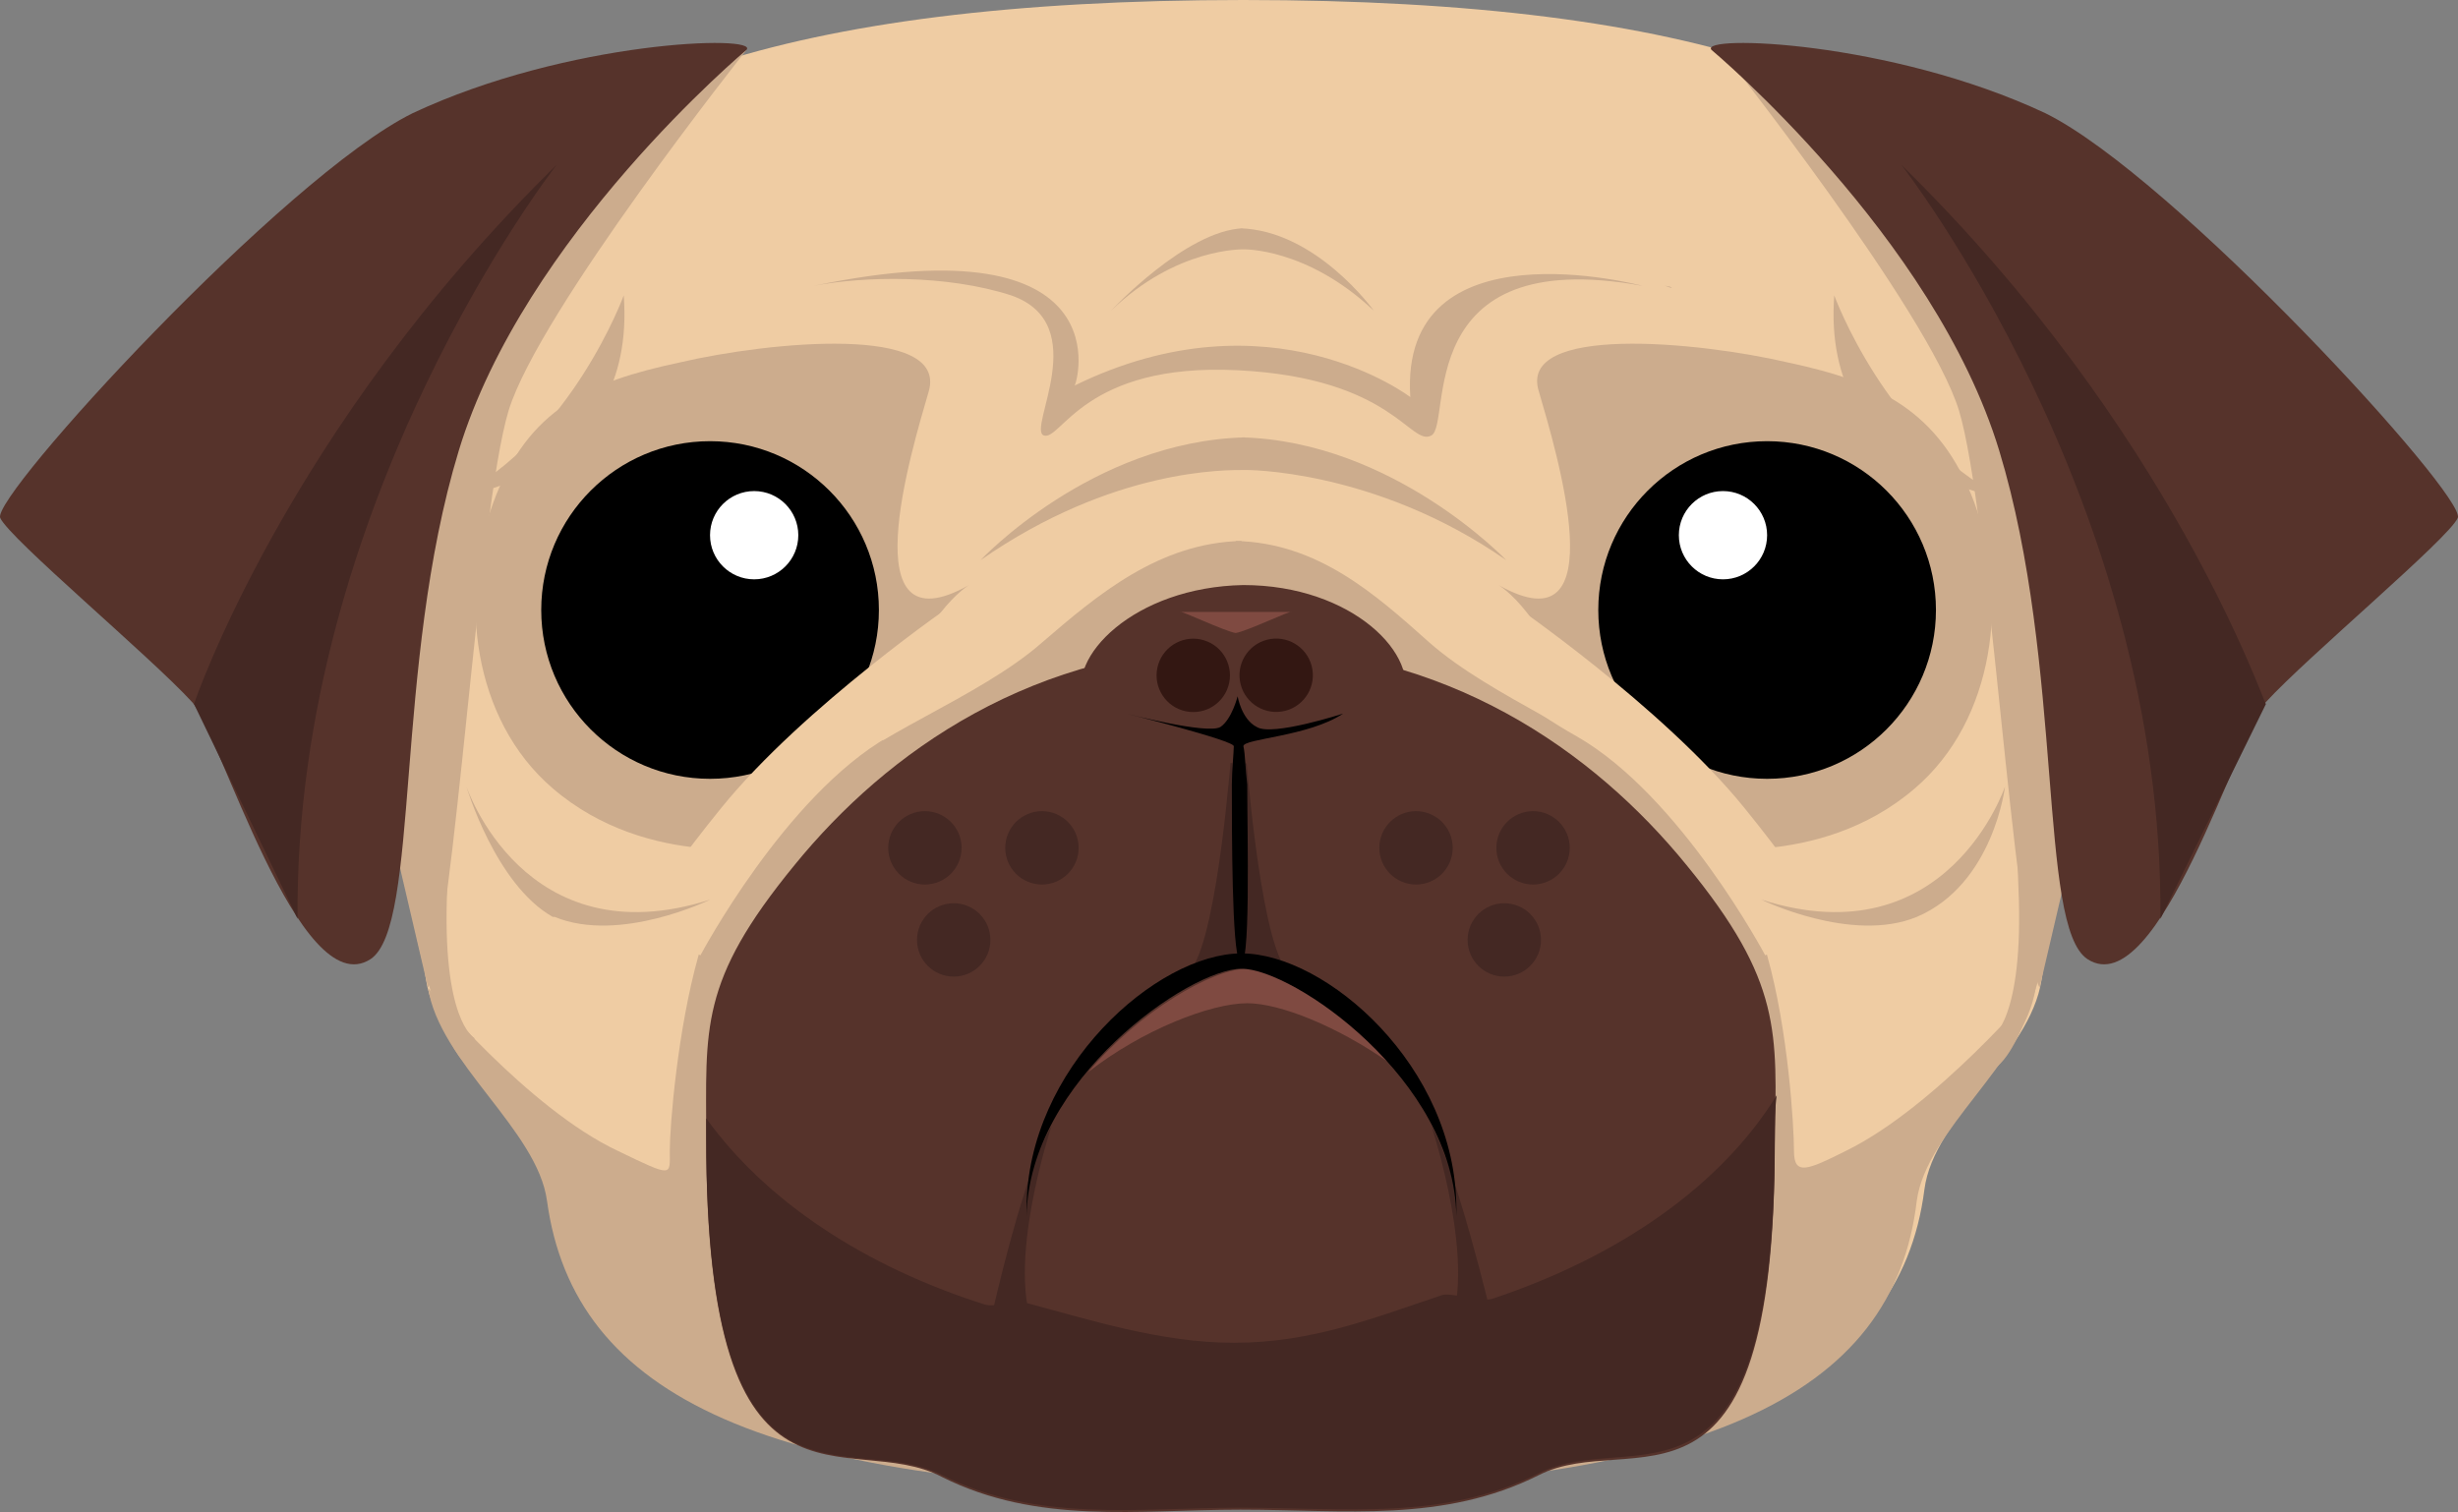 <?xml version="1.0" encoding="UTF-8"?>
<svg width="67px" height="41.218px" viewBox="0 0 67 41.218" version="1.1" xmlns="http://www.w3.org/2000/svg" xmlns:xlink="http://www.w3.org/1999/xlink">
    <rect x="0" y="0" width="67" height="41.218" fill="#808080" stroke="none"/>
    <title>pug</title>
    <g id="Page-1" stroke="none" stroke-width="1" fill="none" fill-rule="evenodd">
        <g id="pug" fill-rule="nonzero">
            <path d="M56.064,12.864 C55.96,10.563 56.274,8.524 55.228,6.798 C52.718,2.51 46.443,-3.04386015e-15 33.892,-3.04386015e-15 L33.892,0.366 L33.631,0.366 L33.892,0.366 L33.892,-3.04386015e-15 C21.342,-3.04386015e-15 14.753,2.51 12.243,6.85 C11.249,8.628 11.354,10.616 11.197,12.916 C11.092,14.747 10.256,16.682 10.622,18.773 C11.04,21.492 11.197,24.212 11.615,26.722 C11.929,28.761 14.753,30.487 15.014,32.422 C15.746,37.756 21.29,40.213 33.84,40.213 L33.84,40.632 L33.526,40.632 L33.892,40.632 L33.892,40.213 C46.443,40.213 51.776,37.756 52.456,32.422 C52.718,30.435 55.332,28.761 55.646,26.722 C56.064,24.212 56.221,21.492 56.64,18.773 C57.006,16.682 56.169,14.694 56.064,12.864 Z" id="Path" fill="#EFCCA3"></path>
            <path d="M33.683,14.747 C35.932,14.799 37.5,16.211 38.965,17.518 C40.69,19.035 43.619,20.081 44.821,21.388 C46.024,22.695 47.593,24.003 48.168,26.042 C48.743,28.081 48.9,30.696 48.9,31.376 C48.9,32.056 49.266,31.899 50.312,31.376 C52.77,30.173 55.489,26.931 55.489,26.931 C55.175,28.97 52.509,30.801 52.247,32.735 C51.62,38.069 46.443,40.632 33.631,40.632 L33.578,40.632 L33.892,40.632" id="Path" fill="#CCAC8D"></path>
            <path d="M41.945,10.668 C42.416,12.289 44.089,17.78 40.847,15.949 C40.847,15.949 42.207,16.734 43.043,19.715 C43.932,22.695 46.076,23.061 46.076,23.061 C46.076,23.061 49.58,23.741 52.195,21.492 C54.391,19.61 54.757,16.263 53.816,13.701 C52.875,11.191 51.201,10.406 48.743,9.883 C46.286,9.308 41.37,8.838 41.945,10.668 L41.945,10.668 Z" id="Path" fill="#CCAC8D"></path>
            <circle id="Oval" fill="#000000" cx="48.168" cy="16.629" r="4.602"></circle>
            <circle id="Oval" fill="#FFFFFF" cx="46.965" cy="14.59" r="1.203"></circle>
            <path d="M41.161,16.42 C41.161,16.42 45.292,19.244 47.541,22.015 C49.789,24.787 49.737,25.31 49.737,25.31 L48.116,26.042 C48.116,26.042 45.815,21.702 42.991,20.081 C40.115,18.459 39.801,17.1 39.801,17.1 L41.161,16.42 L41.161,16.42 Z" id="Path" fill="#EFCCA3"></path>
            <path d="M33.84,14.747 C31.591,14.799 29.918,16.211 28.401,17.518 C26.676,19.035 23.643,20.081 22.44,21.388 C21.237,22.695 19.616,24.003 19.041,26.042 C18.466,28.081 18.257,30.696 18.257,31.376 C18.257,32.056 18.361,32.108 16.845,31.376 C14.387,30.225 11.668,26.931 11.668,26.931 C11.981,28.97 14.648,30.801 14.91,32.735 C15.642,38.069 20.819,40.632 33.631,40.632 L33.892,40.632" id="Path" fill="#CCAC8D"></path>
            <path d="M45.972,23.584 C43.462,20.499 39.435,17.623 33.84,17.623 L33.788,17.623 C28.192,17.623 24.166,20.499 21.656,23.584 C19.041,26.774 19.25,28.029 19.25,31.062 C19.25,42.044 23.12,38.906 25.682,40.266 C28.297,41.573 31.016,41.155 33.788,41.155 L33.84,41.155 C36.664,41.155 39.331,41.521 41.945,40.213 C44.508,38.906 48.377,42.148 48.377,31.167 C48.43,28.134 48.587,26.774 45.972,23.584 L45.972,23.584 Z" id="Path" fill="#56332B"></path>
            <path d="M33.578,20.342 C33.578,20.342 33.212,25.414 32.48,26.408 L33.84,26.094 L33.578,20.342 Z" id="Path" fill="#442823"></path>
            <path d="M33.944,20.342 C33.944,20.342 34.311,25.414 35.043,26.408 L33.683,26.094 L33.944,20.342 Z" id="Path" fill="#442823"></path>
            <path d="M29.552,19.139 C29.029,17.937 30.911,16.002 33.892,15.949 C36.873,15.949 38.755,17.884 38.233,19.139 C37.71,20.394 35.827,20.76 33.892,20.813 C32.01,20.76 30.075,20.394 29.552,19.139 L29.552,19.139 Z" id="Path" fill="#56332B"></path>
            <path d="M33.892,20.342 C33.892,20.133 35.67,20.081 36.611,19.453 C36.611,19.453 34.677,20.081 34.258,19.819 C33.84,19.61 33.735,18.982 33.735,18.982 C33.735,18.982 33.578,19.61 33.265,19.819 C32.899,20.028 30.702,19.453 30.702,19.453 C30.702,19.453 33.631,20.185 33.631,20.342 C33.631,20.499 33.578,21.022 33.578,21.388 C33.578,22.695 33.578,25.937 33.788,26.199 C34.101,26.669 33.997,22.695 33.997,21.388 C33.944,20.97 33.944,20.551 33.892,20.342 L33.892,20.342 Z" id="Path" fill="#000000"></path>
            <path d="M33.997,27.349 C34.886,27.349 36.455,27.977 37.866,28.97 C36.507,27.454 34.886,26.408 33.997,26.408 C33.056,26.408 31.068,27.558 29.656,29.232 C31.121,28.081 33.003,27.349 33.997,27.349 Z" id="Path" fill="#7F4A41"></path>
            <path d="M33.631,36.605 C31.644,36.605 29.709,35.978 27.931,35.507 C27.565,35.402 27.199,35.664 26.833,35.559 C23.538,34.513 20.871,32.735 19.25,30.487 L19.25,31.01 C19.25,41.991 23.12,38.906 25.682,40.213 C28.297,41.521 31.016,41.102 33.788,41.102 L33.84,41.102 C36.664,41.102 39.331,41.468 41.945,40.161 C44.508,38.854 48.377,42.044 48.377,31.062 C48.377,30.644 48.377,30.225 48.43,29.859 C46.913,32.317 44.142,34.252 40.69,35.402 C40.377,35.507 39.644,35.246 39.331,35.298 C37.448,35.925 35.775,36.605 33.631,36.605 L33.631,36.605 Z" id="Path" fill="#442823"></path>
            <path d="M28.663,30.696 C28.663,30.696 27.356,34.618 28.245,36.344 L27.042,35.821 C27.042,35.821 27.931,31.847 28.663,30.696 L28.663,30.696 Z M39.017,30.696 C39.017,30.696 40.324,34.618 39.435,36.344 L40.638,35.821 C40.638,35.821 39.697,31.847 39.017,30.696 Z" id="Shape" fill="#442823"></path>
            <path d="M25.316,10.668 C24.845,12.289 23.172,17.78 26.414,15.949 C26.414,15.949 25.055,16.734 24.218,19.715 C23.381,22.695 21.185,23.061 21.185,23.061 C21.185,23.061 17.681,23.741 15.067,21.492 C12.87,19.61 12.504,16.263 13.446,13.701 C14.387,11.138 16.06,10.406 18.518,9.883 C20.976,9.308 25.839,8.838 25.316,10.668 L25.316,10.668 Z" id="Path" fill="#CCAC8D"></path>
            <path d="M33.84,26.408 C35.252,26.408 39.644,29.441 39.697,33.154 L39.697,32.945 C39.697,29.075 36.141,25.99 33.84,25.99 C31.539,25.99 27.983,29.127 27.983,32.945 L27.983,33.154 C28.035,29.441 32.428,26.408 33.84,26.408 Z" id="Path" fill="#000000"></path>
            <ellipse id="Oval" fill="#331712" transform="translate(34.786, 18.408) rotate(-14.465) translate(-34.786, -18.408) " cx="34.786" cy="18.408" rx="1" ry="1"></ellipse>
            <ellipse id="Oval" fill="#331712" transform="translate(32.526, 18.411) rotate(17.235) translate(-32.526, -18.411) " cx="32.526" cy="18.411" rx="1" ry="1"></ellipse>
            <circle id="Oval" fill="#000000" cx="19.355" cy="16.629" r="4.602"></circle>
            <circle id="Oval" fill="#FFFFFF" cx="20.557" cy="14.59" r="1.203"></circle>
            <path d="M35.2,16.682 C35.2,16.629 33.997,17.204 33.683,17.257 C33.369,17.204 32.167,16.629 32.167,16.682 L35.2,16.682 Z" id="Path" fill="#7F4A41"></path>
            <path d="M26.048,16.42 C26.048,16.42 21.917,19.244 19.668,22.015 C17.42,24.787 17.472,25.31 17.472,25.31 L19.093,26.042 C19.093,26.042 21.394,21.702 24.218,20.081 C27.042,18.459 27.408,17.1 27.408,17.1 L26.048,16.42 Z" id="Path" fill="#EFCCA3"></path>
            <path d="M17.002,8.053 C17.002,8.053 15.59,11.923 12.452,13.544 C12.452,13.544 17.368,12.969 17.002,8.053 Z M49.998,8.053 C49.998,8.053 51.41,11.923 54.548,13.544 C54.548,13.544 49.632,12.969 49.998,8.053 Z M41.056,15.27 C41.056,15.27 37.971,12.027 33.84,11.923 L33.892,11.923 L33.944,11.923 C29.761,12.027 26.728,15.27 26.728,15.27 C30.336,12.76 33.422,12.812 33.944,12.812 C33.892,12.812 37.448,12.76 41.056,15.27 L41.056,15.27 Z M37.448,8.471 C37.448,8.471 35.879,6.275 33.788,6.223 L33.892,6.223 C32.323,6.275 30.284,8.471 30.284,8.471 C32.062,6.746 33.892,6.798 33.892,6.798 C33.892,6.798 35.618,6.746 37.448,8.471 Z M19.355,24.525 C19.355,24.525 16.897,25.728 15.119,24.996 L15.067,24.996 C13.498,24.107 12.713,21.44 12.713,21.44 C12.713,21.44 14.282,26.147 19.355,24.525 L19.355,24.525 Z M48.011,24.525 C48.011,24.525 50.469,25.728 52.247,24.996 C54.339,24.107 54.653,21.44 54.653,21.44 C54.653,21.44 53.084,26.147 48.011,24.525 L48.011,24.525 Z" id="Shape" fill="#CCAC8D"></path>
            <path d="M22.179,7.792 C23.538,7.53 25.787,7.478 27.565,8.053 C29.813,8.838 27.983,11.714 28.454,11.871 C28.924,12.027 29.552,9.883 33.735,10.093 C37.971,10.302 38.442,12.184 39.017,11.871 C39.592,11.557 38.442,6.641 44.769,7.792 C44.769,7.792 38.128,6.014 38.442,10.825 C38.442,10.825 34.624,7.896 29.29,10.511 C29.343,10.511 30.702,6.014 22.179,7.792 L22.179,7.792 Z M45.344,7.792 C45.449,7.792 45.501,7.844 45.554,7.844 C45.606,7.844 45.501,7.792 45.344,7.792 Z M20.348,1.36 C20.348,1.36 14.701,8.471 13.864,11.191 C13.027,13.962 12.4,25.31 11.668,26.931 L9.053,15.74 L13.864,4.079 L20.348,1.36 L20.348,1.36 Z M46.913,1.36 C46.913,1.36 52.561,8.471 53.398,11.191 C54.234,13.962 54.862,25.31 55.594,26.931 L58.208,15.74 L53.398,4.079 L46.913,1.36 L46.913,1.36 Z" id="Shape" fill="#CCAC8D"></path>
            <path d="M46.652,1.36 C46.652,1.36 52.718,6.432 54.496,12.289 C56.274,18.146 55.542,25.258 56.901,26.147 C58.836,27.402 61.032,19.924 61.764,19.139 C62.915,17.884 66.732,14.694 66.994,14.119 C67.255,13.544 59.254,4.811 55.751,3.085 C51.515,1.098 46.286,0.941 46.652,1.36 Z" id="Path" fill="#56332B"></path>
            <path d="M51.829,4.497 C51.829,4.497 58.993,13.649 58.888,25.048 L61.764,19.192 C61.712,19.192 59.202,11.714 51.829,4.497 L51.829,4.497 Z" id="Path" fill="#442823"></path>
            <path d="M20.348,1.36 C20.348,1.36 14.282,6.432 12.504,12.289 C10.726,18.146 11.458,25.258 10.099,26.147 C8.164,27.402 5.968,19.924 5.236,19.139 C4.085,17.884 0.268,14.694 0.006,14.119 C-0.255,13.544 7.746,4.811 11.249,3.085 C15.485,1.098 20.714,0.941 20.348,1.36 L20.348,1.36 Z" id="Path" fill="#56332B"></path>
            <path d="M15.171,4.497 C15.171,4.497 8.007,13.649 8.112,25.048 L5.288,19.192 C5.288,19.192 7.798,11.714 15.171,4.497 Z" id="Path" fill="#442823"></path>
            <path d="M11.302,25.258 C11.302,25.258 11.825,28.081 12.661,28.97 C13.498,29.859 12.923,28.291 12.923,28.291 C12.923,28.291 12.034,27.82 12.191,24.212 C12.347,20.603 11.302,25.258 11.302,25.258 L11.302,25.258 Z M55.908,25.258 C55.908,25.258 55.385,28.081 54.548,28.97 C53.711,29.859 54.287,28.291 54.287,28.291 C54.287,28.291 55.175,27.82 55.019,24.212 C54.862,20.603 55.908,25.258 55.908,25.258 L55.908,25.258 Z" id="Shape" fill="#CCAC8D"></path>
            <g id="Group" transform="translate(24.793, 22.695)" fill="#442823">
                <circle id="Oval" cx="3.608" cy="0.418" r="1"></circle>
                <circle id="Oval" cx="1.203" cy="2.928" r="1"></circle>
                <circle id="Oval" cx="0.418" cy="0.418" r="1"></circle>
            </g>
            <g id="Group" transform="translate(38.18, 22.695)" fill="#442823">
                <circle id="Oval" cx="0.418" cy="0.418" r="1"></circle>
                <circle id="Oval" cx="2.824" cy="2.928" r="1"></circle>
                <circle id="Oval" cx="3.608" cy="0.418" r="1"></circle>
            </g>
        </g>
    </g>
</svg>